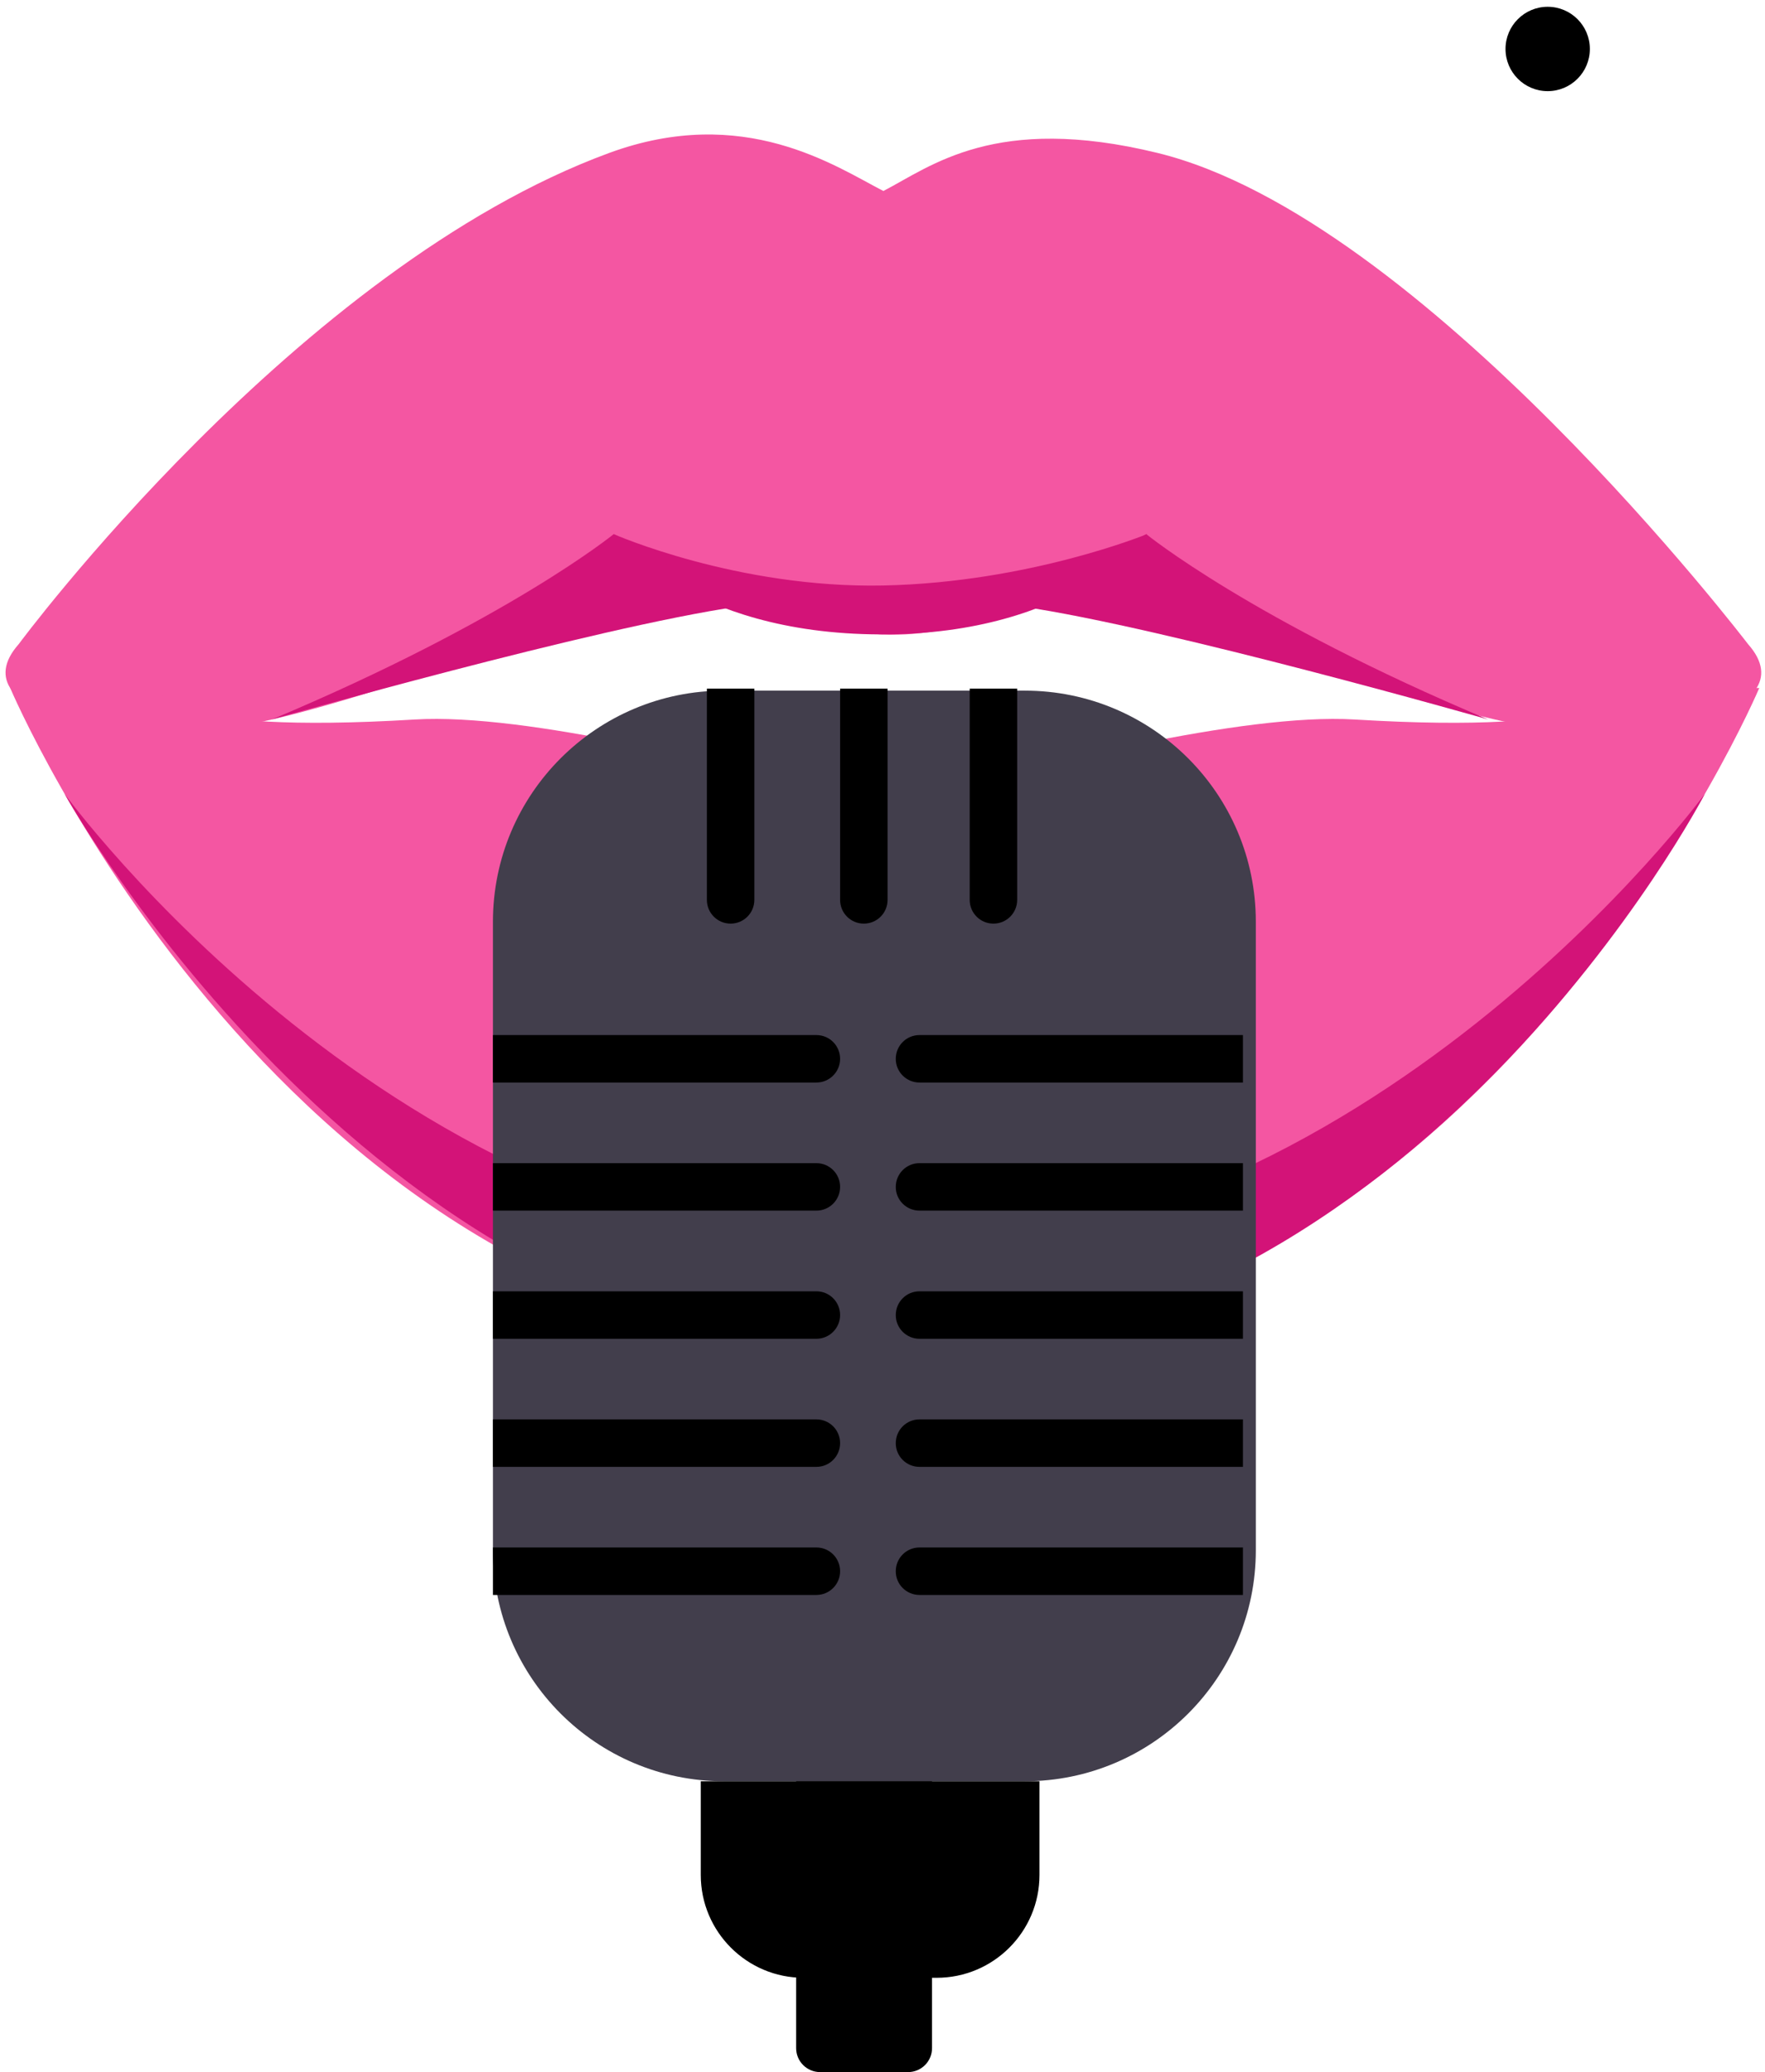 
<svg width="167" height="196" viewBox="0 0 167 196" fill="none" xmlns="http://www.w3.org/2000/svg">
<path d="M146.438 8.622C148.641 8.622 150.428 6.835 150.428 4.632C150.428 2.428 148.641 0.642 146.438 0.642C144.234 0.642 142.448 2.428 142.448 4.632C142.448 6.835 144.234 8.622 146.438 8.622Z" fill="black"/>
<path d="M165.396 60.929C165.396 60.929 134.608 20.592 109.524 14.467C94.171 10.716 88.093 15.738 83.583 18.066C79.068 15.744 70.388 9.788 57.642 14.467C28.137 25.299 1.771 60.929 1.771 60.929C-4.121 67.573 12.032 71.19 25.717 68.058C39.402 64.925 62 55.312 69.898 57.365C83.076 60.783 85.864 61.069 97.268 57.365C105.033 54.845 127.771 64.925 141.45 68.058C155.135 71.19 171.288 67.573 165.396 60.929Z" fill="#F456A2"/>
<path d="M166.458 65.077L152.253 65.421C152.253 65.421 152.166 69.51 128.167 68.058C117.568 67.416 97.671 72.52 88.425 75.104C85.339 75.968 82.084 75.968 78.998 75.104C69.752 72.52 49.855 67.416 39.256 68.058C15.258 69.51 15.17 65.421 15.17 65.421L0.966 65.077C0.966 65.077 26.994 126.63 82.172 127.721V127.75C82.411 127.75 82.644 127.738 82.877 127.738C83.076 127.738 83.77 127.744 83.963 127.75C84.009 127.75 84.511 127.75 85.257 127.75V127.727C140.429 126.636 166.458 65.077 166.458 65.077Z" fill="#F456A2"/>
<path d="M6.105 75.087C6.105 75.087 37.687 118.51 83.583 118.51C129.48 118.51 161.312 75.087 161.312 75.087C161.312 75.087 134.246 127.225 85.252 128.252C36.258 129.278 6.105 75.087 6.105 75.087Z" fill="#D31378"/>
<path d="M58.068 50.523C58.068 50.523 69.758 55.667 83.583 55.382C97.408 55.096 108.521 50.523 108.521 50.523C108.521 50.523 101.678 60.06 83.292 60.008C64.911 59.955 58.068 50.523 58.068 50.523Z" fill="#D31378"/>
<path d="M25.717 68.058C25.717 68.058 56.213 59.348 69.898 57.365L58.068 50.523C58.068 50.523 48.093 58.654 25.717 68.058Z" fill="#D31378"/>
<path d="M140.808 68.058C140.808 68.058 110.312 59.348 96.627 57.365L108.457 50.523C108.457 50.523 118.432 58.654 140.808 68.058Z" fill="#D31378"/>
<path d="M96.965 168.49H68.498C56.429 168.49 46.641 158.702 46.641 146.633V87.185C46.641 75.116 56.429 65.328 68.498 65.328H96.965C109.034 65.328 118.823 75.116 118.823 87.185V146.638C118.823 158.708 109.034 168.49 96.965 168.49Z" fill="#423E4C"/>
<path d="M77.243 102.398H46.641V97.907H77.243C78.485 97.907 79.488 98.91 79.488 100.153C79.488 101.389 78.485 102.398 77.243 102.398Z" fill="black"/>
<path d="M77.243 114.514H46.641V110.023H77.243C78.485 110.023 79.488 111.026 79.488 112.268C79.488 113.511 78.485 114.514 77.243 114.514Z" fill="black"/>
<path d="M77.243 126.636H46.641V122.144H77.243C78.485 122.144 79.488 123.148 79.488 124.39C79.488 125.627 78.485 126.636 77.243 126.636Z" fill="black"/>
<path d="M77.243 138.752H46.641V134.26H77.243C78.485 134.26 79.488 135.263 79.488 136.506C79.488 137.748 78.485 138.752 77.243 138.752Z" fill="black"/>
<path d="M77.243 150.868H46.641V146.376H77.243C78.485 146.376 79.488 147.379 79.488 148.622C79.488 149.864 78.485 150.868 77.243 150.868Z" fill="black"/>
<path d="M87.002 102.398H117.603V97.907H87.002C85.759 97.907 84.756 98.91 84.756 100.153C84.75 101.389 85.759 102.398 87.002 102.398Z" fill="black"/>
<path d="M71.374 85.12V65.141H66.883V85.12C66.883 86.362 67.886 87.366 69.128 87.366C70.371 87.366 71.374 86.362 71.374 85.12Z" fill="black"/>
<path d="M83.98 85.12V65.141H79.488V85.12C79.488 86.362 80.492 87.366 81.734 87.366C82.977 87.366 83.98 86.362 83.98 85.12Z" fill="black"/>
<path d="M96.242 85.12V65.141H91.75V85.12C91.75 86.362 92.753 87.366 93.996 87.366C95.238 87.366 96.242 86.362 96.242 85.12Z" fill="black"/>
<path d="M87.002 114.514H117.603V110.023H87.002C85.759 110.023 84.756 111.026 84.756 112.268C84.75 113.511 85.759 114.514 87.002 114.514Z" fill="black"/>
<path d="M87.002 126.636H117.603V122.144H87.002C85.759 122.144 84.756 123.148 84.756 124.39C84.75 125.627 85.759 126.636 87.002 126.636Z" fill="black"/>
<path d="M87.002 138.752H117.603V134.26H87.002C85.759 134.26 84.756 135.263 84.756 136.506C84.75 137.748 85.759 138.752 87.002 138.752Z" fill="black"/>
<path d="M87.002 150.868H117.603V146.376H87.002C85.759 146.376 84.756 147.379 84.756 148.622C84.75 149.864 85.759 150.868 87.002 150.868Z" fill="black"/>
<path d="M88.623 187.081H76.035C70.662 187.081 66.305 182.723 66.305 177.351V168.49H98.353V177.351C98.353 182.723 93.996 187.081 88.623 187.081Z" fill="black"/>
<path d="M88.186 168.49H75.329V193.737C75.329 194.985 76.344 196 77.593 196H85.922C87.171 196 88.186 194.985 88.186 193.737V168.49Z" fill="black"/>
</svg>
